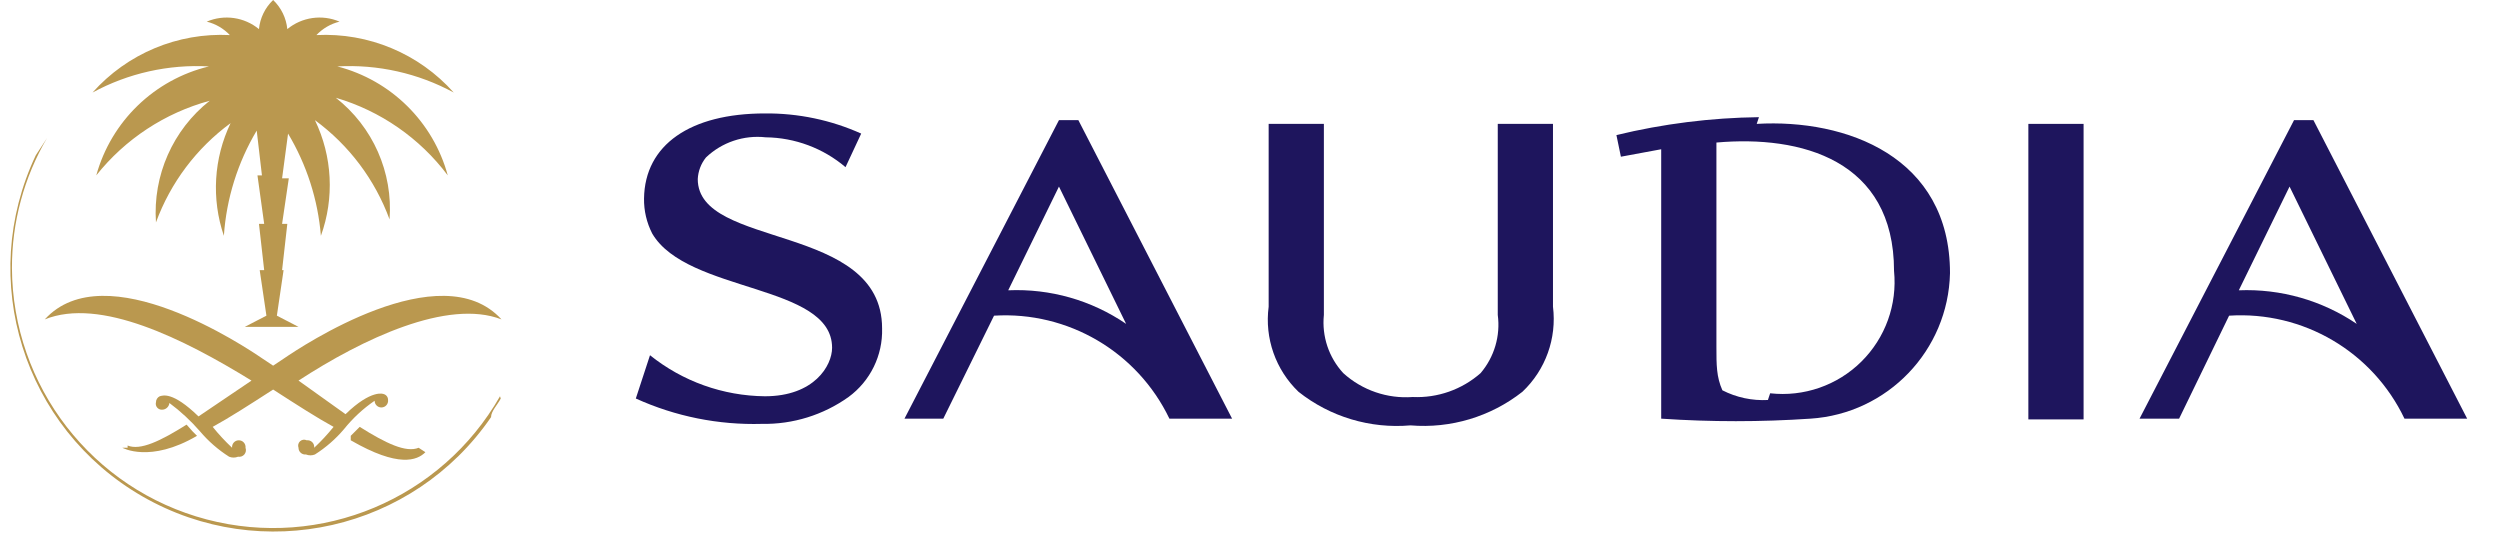 <?xml version="1.0" encoding="UTF-8"?>
<svg width="67px" height="15px" viewBox="0 0 67 15" version="1.1" xmlns="http://www.w3.org/2000/svg" xmlns:xlink="http://www.w3.org/1999/xlink">
    <!-- Generator: Sketch 53.2 (72643) - https://sketchapp.com -->
    <title>Asset 6</title>
    <desc>Created with Sketch.</desc>
    <g id="responsive-footers" stroke="none" stroke-width="1" fill="none" fill-rule="evenodd">
        <g id="Desktop-1440px" transform="translate(-832, -181)">
            <g id="Group-4" transform="translate(156, 137)">
                <g id="Group-3" transform="translate(105, 41)">
                    <g id="Asset-6" transform="translate(571, 3)">
                        <path d="M13.4,10.62 L13.4,10.62 C11.829,13.373 8.605,14.727 5.54,13.921 C2.474,13.115 0.333,10.35 0.32,7.18 C0.318,5.957 0.642,4.755 1.26,3.7 L1.26,3.7 C1.26,3.7 1.26,3.7 1.26,3.7 C1.26,3.7 1.26,3.7 1.26,3.7 L1.26,3.7 L0.96,4.16 C-0.617,7.487 0.627,11.468 3.818,13.304 C7.01,15.14 11.076,14.216 13.16,11.18 C13.16,11.02 13.34,10.84 13.42,10.68 L13.42,10.68 L13.42,10.68" id="Path" fill="#BA984F"></path>
                        <path d="M5.6,1.78 C4.138,2.132 2.981,3.25 2.58,4.7 C3.354,3.727 4.42,3.026 5.62,2.7 C4.631,3.482 4.093,4.702 4.18,5.96 C4.57,4.896 5.266,3.971 6.18,3.3 C5.727,4.244 5.662,5.329 6,6.32 C6.067,5.324 6.369,4.358 6.88,3.5 L7.02,4.7 L6.9,4.7 L7.08,6 L6.94,6 L7.08,7.24 L6.96,7.24 L7.14,8.46 L6.56,8.76 L6.56,8.76 L8,8.76 L8,8.76 L7.42,8.46 L7.24,8.6 L7.42,8.46 L7.6,7.24 L7.56,7.24 L7.7,6 L7.56,6 L7.74,4.78 L7.56,4.78 L7.72,3.58 C8.219,4.414 8.521,5.351 8.6,6.32 C8.966,5.307 8.908,4.19 8.44,3.22 C9.354,3.891 10.05,4.816 10.44,5.88 C10.535,4.621 9.994,3.398 9,2.62 C10.198,2.972 11.25,3.702 12,4.7 C11.609,3.266 10.479,2.151 9.04,1.78 C10.125,1.72 11.205,1.962 12.16,2.48 C11.23,1.436 9.877,0.87 8.48,0.94 C8.648,0.763 8.863,0.638 9.1,0.58 C8.633,0.38 8.093,0.457 7.7,0.78 C7.671,0.483 7.536,0.206 7.32,0 C7.104,0.206 6.969,0.483 6.94,0.78 C6.547,0.457 6.007,0.38 5.54,0.58 C5.777,0.638 5.992,0.763 6.16,0.94 C4.763,0.87 3.41,1.436 2.48,2.48 C3.435,1.962 4.515,1.72 5.6,1.78" id="Path" fill="#BA984F"></path>
                        <path d="M7.62,9.6 L7.32,9.8 L7.02,9.6 C6.58,9.3 2.82,6.78 1.2,8.56 C2.68,7.96 4.92,9.08 6.74,10.2 L5.32,11.16 C4.62,10.48 4.36,10.6 4.28,10.62 C4.219,10.65 4.18,10.712 4.18,10.78 C4.167,10.829 4.178,10.881 4.21,10.92 C4.241,10.959 4.29,10.982 4.34,10.98 C4.443,10.981 4.53,10.903 4.54,10.8 L4.54,10.8 C4.84,11.023 5.115,11.278 5.36,11.56 C5.584,11.825 5.847,12.054 6.14,12.24 C6.217,12.271 6.303,12.271 6.38,12.24 C6.444,12.251 6.508,12.228 6.55,12.178 C6.591,12.128 6.602,12.06 6.58,12 C6.586,11.949 6.569,11.898 6.535,11.86 C6.501,11.821 6.451,11.8 6.4,11.8 C6.349,11.8 6.299,11.821 6.265,11.86 C6.231,11.898 6.214,11.949 6.22,12 L6.22,12 C6.034,11.826 5.86,11.638 5.7,11.44 C6.14,11.2 6.7,10.84 7.32,10.44 C7.94,10.84 8.5,11.2 8.94,11.44 C8.78,11.638 8.606,11.826 8.42,12 L8.42,12 C8.427,11.945 8.408,11.89 8.369,11.851 C8.33,11.812 8.275,11.793 8.22,11.8 C8.161,11.771 8.091,11.781 8.042,11.825 C7.994,11.869 7.977,11.939 8,12 C8,12.051 8.021,12.101 8.06,12.135 C8.098,12.169 8.149,12.186 8.2,12.18 C8.277,12.211 8.363,12.211 8.44,12.18 C8.733,11.994 8.996,11.765 9.22,11.5 C9.455,11.208 9.731,10.952 10.04,10.74 L10.04,10.74 C10.04,10.839 10.121,10.92 10.22,10.92 C10.271,10.92 10.321,10.899 10.355,10.86 C10.389,10.822 10.406,10.771 10.4,10.72 C10.402,10.645 10.353,10.579 10.28,10.56 C10.28,10.56 9.96,10.42 9.26,11.1 L8,10.2 C9.72,9.08 12,8 13.44,8.56 C11.82,6.78 8.06,9.3 7.62,9.6" id="Path" fill="#BA984F"></path>
                        <path d="M3.42,12 L3.28,12 L3.28,12 C3.28,12 3.28,12 3.28,12 C3.28,12 3.28,12 3.28,12 C3.28,12 4.02,12.42 5.28,11.68 C5.28,11.68 5.28,11.68 5.16,11.56 L5,11.38 C4.3,11.82 3.76,12.08 3.42,11.94" id="Path" fill="#BA984F"></path>
                        <path d="M11.22,12 C10.88,12.14 10.34,11.88 9.64,11.44 L9.4,11.68 L9.4,11.8 C10.68,12.54 11.18,12.34 11.4,12.12 C11.62,11.9 11.4,12.12 11.4,12.12 C11.4,12.12 11.4,12.12 11.4,12.12 L11.4,12.12 L11.22,12" id="Path" fill="#BA984F"></path>
                        <path d="M37.8,11.4 C36.722,11.494 35.648,11.172 34.8,10.5 C34.186,9.91 33.889,9.064 34,8.22 L34,3.32 L35.48,3.32 L35.48,8.44 C35.422,9.011 35.611,9.579 36,10 C36.507,10.459 37.179,10.69 37.86,10.64 C38.527,10.67 39.179,10.441 39.68,10 C40.047,9.569 40.215,9.002 40.14,8.44 L40.14,3.32 L41.62,3.32 L41.62,8.22 C41.725,9.067 41.421,9.914 40.8,10.5 C39.95,11.168 38.878,11.49 37.8,11.4" id="Path" fill="#1E155D"></path>
                        <path d="M47.14,3.14 C45.853,3.156 44.571,3.317 43.32,3.62 L43.44,4.2 L44.52,4 L44.52,11.22 C45.852,11.31 47.188,11.31 48.52,11.22 C50.589,11.086 52.213,9.393 52.26,7.32 C52.26,4.2 49.48,3.18 47.08,3.32 M47.38,10.72 C46.958,10.742 46.537,10.653 46.16,10.46 C46,10.1 46,9.78 46,9.3 L46,3.82 C48.26,3.62 50.76,4.28 50.76,7.26 C50.85,8.162 50.528,9.056 49.883,9.693 C49.239,10.33 48.341,10.641 47.44,10.54" id="Shape" fill="#1E155D"></path>
                        <rect id="Rectangle" fill="#1E155D" x="54.36" y="3.32" width="1.48" height="7.92"></rect>
                        <path d="M33.02,11.22 L31.34,11.22 C30.481,9.429 28.622,8.338 26.64,8.46 L25.28,11.22 L24.24,11.22 L28.38,3.22 L28.9,3.22 L33.02,11.22 Z M27.02,7.78 C28.143,7.731 29.252,8.046 30.18,8.68 L28.38,5 L27.02,7.78 Z" id="Shape" fill="#1E155D"></path>
                        <path d="M66.12,11.22 L64.44,11.22 C63.585,9.425 61.724,8.332 59.74,8.46 L58.4,11.22 L57.34,11.22 L61.48,3.22 L62,3.22 L66.12,11.22 Z M60,7.78 C61.122,7.735 62.23,8.05 63.16,8.68 L61.36,5 L60,7.78 Z" id="Shape" fill="#1E155D"></path>
                        <path d="M23.08,3.58 C22.269,3.216 21.389,3.032 20.5,3.04 C18.5,3.04 17.28,3.88 17.26,5.32 C17.255,5.647 17.331,5.969 17.48,6.26 C18.42,7.86 22.3,7.6 22.3,9.32 C22.3,9.8 21.82,10.62 20.5,10.62 C19.379,10.609 18.294,10.222 17.42,9.52 L17.04,10.68 C18.1,11.161 19.256,11.393 20.42,11.36 C21.25,11.375 22.064,11.122 22.74,10.64 C23.325,10.212 23.661,9.524 23.64,8.8 C23.64,5.96 18.7,6.68 18.7,4.8 C18.71,4.588 18.787,4.385 18.92,4.22 C19.347,3.813 19.933,3.615 20.52,3.68 C21.305,3.689 22.062,3.972 22.66,4.48 L23.08,3.58 Z" id="Path" fill="#1E155D"></path>
                    </g>
                </g>
            </g>
        </g>
    </g>
</svg>